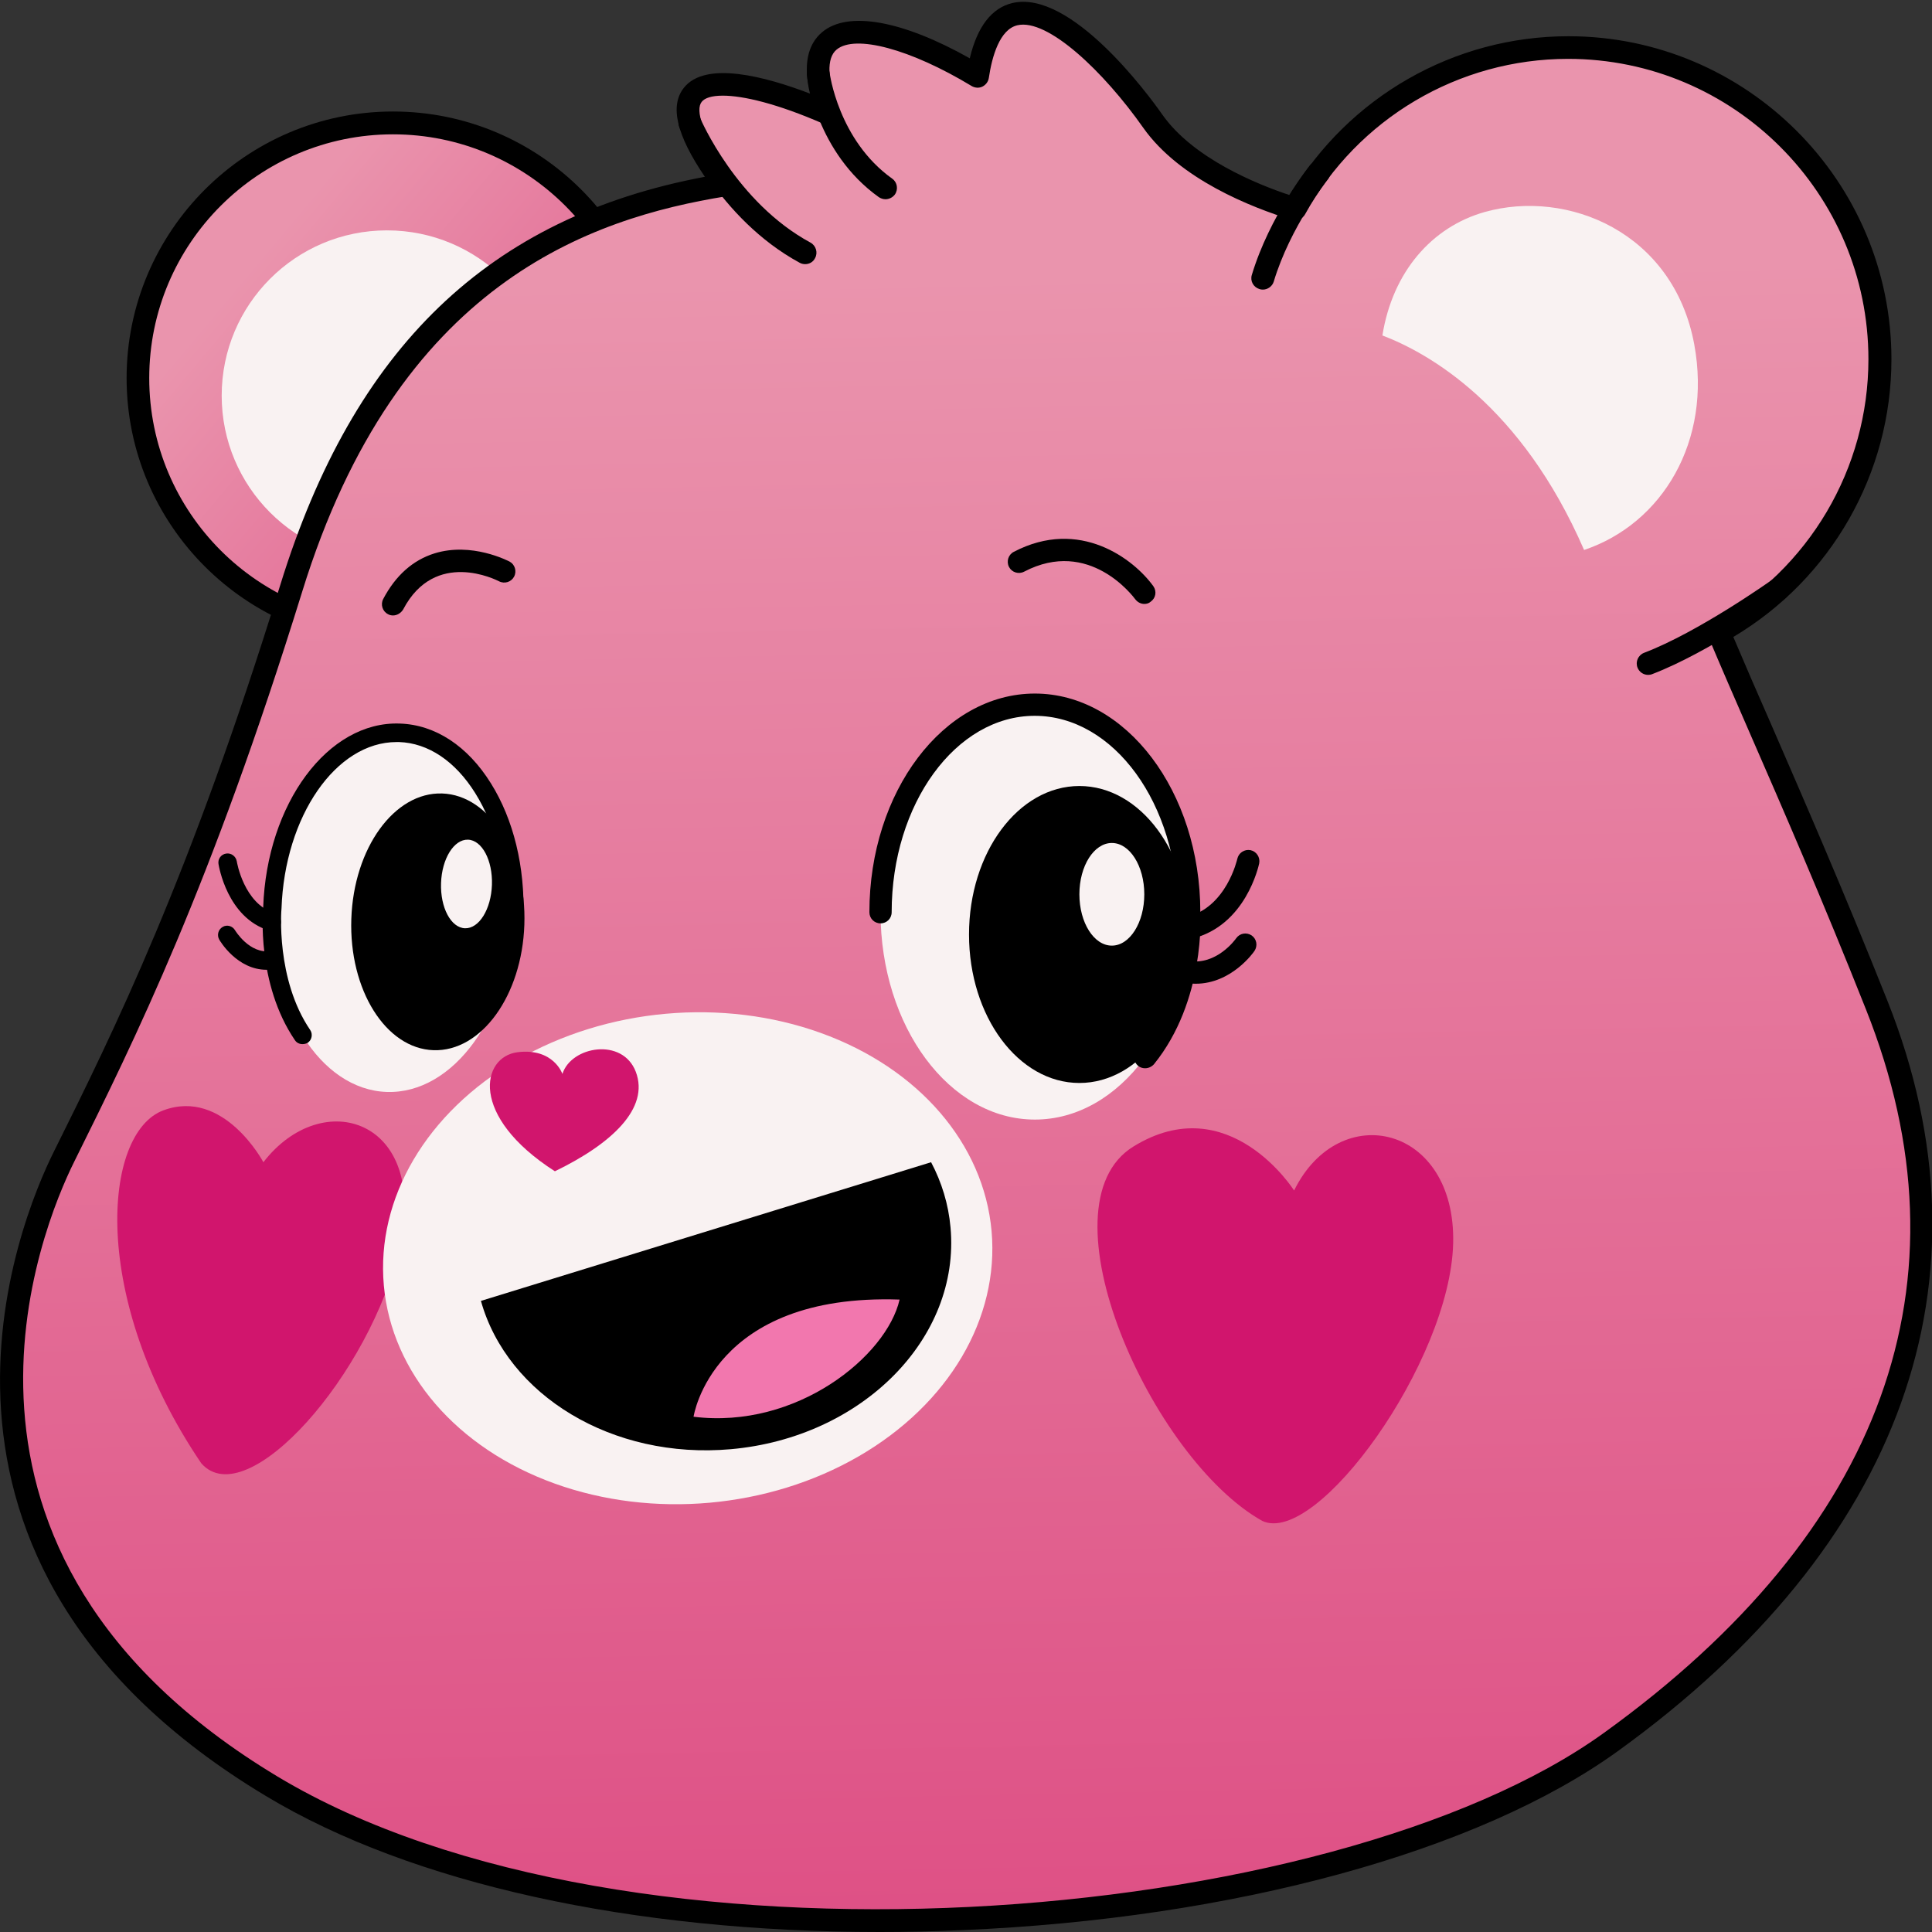 <?xml version="1.0" encoding="utf-8"?>
<!-- Generator: Adobe Illustrator 25.2.1, SVG Export Plug-In . SVG Version: 6.00 Build 0)  -->
<svg version="1.1" id="Слой_1" xmlns="http://www.w3.org/2000/svg" xmlns:xlink="http://www.w3.org/1999/xlink" x="0px" y="0px"
	 viewBox="0 0 1024 1024" style="enable-background:new 0 0 1024 1024;" xml:space="preserve">
<rect x="0" y="0" width="1024" height="1024" fill="#333333" stroke="none"/>
<style type="text/css">
	.st0{fill:url(#SVGID_1_);}
	.st1{fill:#F9F2F2;}
	.st2{fill:url(#SVGID_2_);}
	.st3{fill:#D1156D;}
	.st4{fill:#F277AE;}
</style>
<g>
	<linearGradient id="SVGID_1_" gradientUnits="userSpaceOnUse" x1="89.088" y1="100.427" x2="395.958" y2="357.656">
		<stop  offset="0.149" style="stop-color:#EA94AD"/>
		<stop  offset="1" style="stop-color:#DD4981"/>
	</linearGradient>
	<circle class="st0" cx="208.3" cy="200.4" r="135.2"/>
	<path d="M208.3,341.6c-77.9,0-141.2-63.4-141.2-141.2S130.4,59.1,208.3,59.1s141.2,63.4,141.2,141.2S286.2,341.6,208.3,341.6z
		 M208.3,71.2c-71.2,0-129.2,57.9-129.2,129.2s57.9,129.2,129.2,129.2s129.2-57.9,129.2-129.2S279.5,71.2,208.3,71.2z"/>
	<circle class="st1" cx="205.1" cy="209.7" r="87.6"/>
	<linearGradient id="SVGID_2_" gradientUnits="userSpaceOnUse" x1="497.579" y1="-23.494" x2="520.499" y2="1112.69">
		<stop  offset="0.149" style="stop-color:#EA94AD"/>
		<stop  offset="1" style="stop-color:#DD4981"/>
	</linearGradient>
	<path class="st2" d="M994.6,532.8c-33.9-85.1-62.8-148.2-83.7-197.7c50.9-28.1,85.4-82.4,85.4-144.7c0-91.2-74-165.2-165.2-165.2
		c-62.3,0-116.6,34.5-144.7,85.5c-17.5-5.4-56.7-19.9-75.4-46.4c-24.5-34.8-82-95.6-92.9-23.9C466,8.9,417.1,3.8,438.9,60.1
		C381.3,35,337.9,36.1,384,98c-87.4,14.1-181.9,59.1-229.7,213.6C106.5,466.1,67.4,545.5,33.8,613.3S-37.3,837.8,144,946.8
		c181.3,109,557.7,86.3,709.7-23.4C1005.7,813.6,1051.4,675.6,994.6,532.8z"/>
	<path d="M466.3,1024c-131.3,0-248.2-25.6-325.4-72.1C-65.8,827.7,10.9,645.9,28.4,610.7c32.1-64.6,72-145,120.2-300.8
		c38.9-125.8,110.5-194.7,225-216.2c-15.1-22.2-18.7-37.7-11.1-47.2c11.4-14.4,43-6,66.8,3.1c-3.6-15-1.4-26,6.5-32.6
		c13.6-11.4,42.5-6.2,78.2,13.9c4-16.8,11.6-26.7,22.6-29.3c30.8-7.2,71.7,48,79.5,59.2c16.3,23.1,49.9,36.8,67.7,42.7
		c30.8-52.1,86.8-84.3,147.5-84.3c94.4,0,171.2,76.8,171.2,171.2c0,60.5-32,116.4-83.8,147.2c6,14.2,12.7,29.6,20,46.2
		c17.1,39.4,38.5,88.4,61.7,146.7c58.7,147.6,7.9,288.8-143,397.7c-73.9,53.3-203.6,88.7-347.2,94.8
		C495.3,1023.7,480.7,1024,466.3,1024z M383.1,50.7c-5.8,0-9.6,1.2-11.2,3.3c-3.3,4.1-0.5,16.9,17,40.4c1.3,1.7,1.5,3.9,0.8,5.9
		c-0.8,2-2.5,3.4-4.6,3.7c-72.4,11.7-174.4,46.1-224.9,209.5C111.6,470.2,71.4,551.1,39.2,616c-16.6,33.5-89.7,206.8,107.9,325.6
		c185.1,111.2,559.1,80.8,703.1-23.2C998.3,811.6,1046.3,679,989,535l0,0c-23.1-58.2-44.4-107.1-61.5-146.3
		c-8.1-18.6-15.5-35.6-22.1-51.3c-1.2-2.8-0.1-6.1,2.6-7.6c50.8-28.1,82.3-81.5,82.3-139.4c0-87.8-71.4-159.2-159.2-159.2
		c-58,0-111.4,31.6-139.4,82.4c-1.4,2.5-4.3,3.7-7.1,2.9c-21.1-6.5-59.3-21.4-78.6-48.7C585,37.9,555.2,9.6,539.2,13.4
		c-9.3,2.2-13.4,16.4-15.1,27.9c-0.3,2-1.6,3.7-3.4,4.6c-1.8,0.9-4,0.7-5.7-0.3c-32.4-19.6-61.8-27.5-71.6-19.3
		c-5.4,4.5-5,15.8,1.1,31.6c0.9,2.3,0.3,4.8-1.5,6.5c-1.8,1.7-4.4,2.1-6.6,1.2C411.9,54.9,393.9,50.7,383.1,50.7z"/>
	<path class="st1" d="M898,182.6c9.4,51.1-16.8,94.9-58.4,108.9c-33.4-76.9-82.5-104.4-106.9-113.7c5.4-33.8,26.3-57.5,54.1-65.4
		C830.7,100,887,123,898,182.6z"/>
	<g>
		<ellipse class="st1" cx="548.5" cy="483.4" rx="81.8" ry="110"/>
		<path d="M606.9,566.2c-1.3,0-2.6-0.4-3.7-1.3c-2.5-2.1-2.9-5.8-0.9-8.3c24.3-30,22-72.4,22-72.8c0-57.8-34-104.4-75.9-104.4
			c-41.8,0-75.8,46.7-75.8,104.1c0,3.3-2.6,5.9-5.9,5.9s-5.9-2.6-5.9-5.9c0-63.9,39.3-115.9,87.7-115.9c48.3,0,87.7,52,87.7,115.9
			c0.1,1.5,2.7,46.9-24.6,80.6C610.3,565.5,608.6,566.2,606.9,566.2z"/>
		<ellipse cx="572.1" cy="495.3" rx="58.5" ry="78.7"/>
		<ellipse class="st1" cx="589.3" cy="474" rx="17.2" ry="27.2"/>
		<path d="M630.3,497.6c-2.7,0-5.1-1.8-5.7-4.5c-0.8-3.2,1.2-6.4,4.4-7.1c21.1-5.1,26.7-30.5,26.8-30.8c0.7-3.2,3.8-5.2,7-4.6
			c3.2,0.7,5.2,3.8,4.6,7c-0.3,1.3-7.1,33-35.6,39.9C631.2,497.6,630.8,497.6,630.3,497.6z"/>
		<path d="M633.7,521.4c-1.8,0-3.7-0.2-5.7-0.5c-3.2-0.6-5.4-3.6-4.8-6.8c0.6-3.2,3.6-5.4,6.8-4.8c14.8,2.5,24.8-11.4,25.2-12
			c1.9-2.7,5.5-3.3,8.2-1.5c2.7,1.9,3.3,5.5,1.5,8.2C664.4,504.8,652.7,521.4,633.7,521.4z"/>
	</g>
	<g>
		
			<ellipse transform="matrix(3.395629e-02 -0.999 0.999 3.395629e-02 -281.983 675.42)" class="st1" cx="208.4" cy="483.6" rx="95.2" ry="64.1"/>
		<path d="M160.3,553.4c-1.6,0-3.1-0.7-4-2.1c-20.3-29.8-17-68.7-16.8-70.4c1.9-54.9,34.3-98.8,72.4-97.4
			c18.8,0.6,36,11.9,48.3,31.7c12,19.2,18.1,44.3,17.2,70.7c-0.1,2.7-2.5,4.8-5,4.7c-2.7-0.1-4.8-2.3-4.7-5
			c0.8-24.5-4.8-47.6-15.8-65.2c-10.6-17-25-26.6-40.4-27.1c-0.4,0-0.9,0-1.3,0c-32.1,0-59.3,39.2-61,88.3
			c-0.1,0.6-3.1,37.4,15.2,64.3c1.5,2.2,0.9,5.3-1.3,6.8C162.2,553.2,161.3,553.4,160.3,553.4z"/>
		
			<ellipse transform="matrix(3.395629e-02 -0.999 0.999 3.395629e-02 -263.837 704.073)" cx="232.3" cy="488.5" rx="68.1" ry="45.9"/>
		
			<ellipse transform="matrix(3.395630e-02 -0.999 0.999 3.395630e-02 -229.085 699.771)" class="st1" cx="247.4" cy="468.4" rx="23.5" ry="13.5"/>
		<path d="M144,493.4c-0.5,0-0.9-0.1-1.4-0.2c-22.2-6.8-26.6-34.2-26.8-35.3c-0.4-2.7,1.4-5.1,4.1-5.5c2.6-0.4,5.1,1.4,5.6,4.1
			c0,0.2,3.7,22.5,20,27.5c2.6,0.8,4,3.5,3.2,6.1C148,492.1,146.1,493.4,144,493.4z"/>
		<path d="M141.3,514c-15.7,0-24.7-15.3-25.1-16c-1.3-2.3-0.6-5.3,1.8-6.7c2.3-1.4,5.3-0.5,6.6,1.8l0,0c0.1,0.1,7.6,12.7,19,11
			c2.6-0.4,5.1,1.4,5.6,4.1c0.4,2.7-1.4,5.1-4.1,5.6C143.7,513.9,142.5,514,141.3,514z"/>
	</g>
	<path d="M606.5,320.1c-1.8,0-3.6-0.9-4.8-2.5l0,0c-1-1.3-24.3-32.7-58.9-14.6c-2.9,1.5-6.5,0.4-8-2.5c-1.5-2.9-0.4-6.5,2.5-8
		c35-18.3,63.7,3.9,74,18.2c1.9,2.7,1.3,6.3-1.4,8.2C608.9,319.8,607.7,320.1,606.5,320.1z"/>
	<path d="M208.3,326.2c-0.9,0-1.9-0.2-2.7-0.7c-2.9-1.5-4-5.1-2.5-8c6.6-12.5,15.7-20.6,27.2-24.2c19.7-6.1,38.8,3.9,39.7,4.3
		c2.9,1.5,4,5.1,2.5,8c-1.5,2.9-5.1,4-8,2.5c-1.4-0.7-33.9-17.3-50.8,14.9C212.5,325,210.4,326.2,208.3,326.2z"/>
	<path class="st3" d="M685.9,631c0,0-34.5-54.6-85.2-23.3s9.6,165.5,68.3,198.4c28.9,13.7,99.6-84.3,101.2-147S710,582,685.9,631z"
		/>
	<path class="st3" d="M139.6,616c0,0-20.9-39.4-53-27.5S47.3,688,106.7,775.6c24.1,27.3,90-47.4,105.2-114.9S171,575.3,139.6,616z"
		/>
	<g>
		
			<ellipse transform="matrix(0.996 -8.925202e-02 8.925202e-02 0.996 -58.067 35.195)" class="st1" cx="364.5" cy="666.9" rx="161.7" ry="130.1"/>
		<path d="M503.8,650.6c5.3,58.7-46.8,111.3-116.4,117.5c-62.9,5.6-118.5-28.6-132.5-78.6L493.5,616
			C499.1,626.6,502.7,638.2,503.8,650.6z"/>
		<path class="st4" d="M367.6,750.9c0,0,9.7-65.5,109.2-62.1C470,718.7,422.3,757.7,367.6,750.9z"/>
		<path class="st3" d="M298.1,569.2c0,0-4.7-13.9-23.8-11.5c-19.1,2.4-25.9,33.8,19.8,63.1c30.2-14.6,50.2-33.4,42.9-52.7
			C330,549.7,302.7,554.5,298.1,569.2z"/>
	</g>
	<path d="M669.3,153.5c-0.6,0-1.2-0.1-1.8-0.3c-3.2-1-5-4.3-4-7.5c9.4-31.2,29.9-57,30.8-58.1c2.1-2.6,5.9-3,8.5-0.9
		c2.6,2.1,3,5.9,0.9,8.5c-0.2,0.2-19.9,25.1-28.6,54.1C674.3,151.8,671.9,153.5,669.3,153.5z"/>
	<path d="M873.5,357.7c-2.4,0-4.7-1.5-5.6-3.9c-1.2-3.1,0.4-6.6,3.5-7.8c28.7-10.9,67.3-38.3,67.7-38.6c2.7-1.9,6.5-1.3,8.4,1.4
		c1.9,2.7,1.3,6.5-1.4,8.4c-1.6,1.2-40.3,28.6-70.4,40.1C875,357.6,874.2,357.7,873.5,357.7z"/>
	<path d="M426.8,140c-1,0-2-0.2-2.9-0.7c-43.2-23.4-63-69.8-63.8-71.8c-1.3-3.1,0.2-6.6,3.2-7.9c3.1-1.3,6.6,0.2,7.9,3.2
		c0.2,0.4,19,44.5,58.4,65.8c2.9,1.6,4,5.3,2.4,8.2C431,138.9,428.9,140,426.8,140z"/>
	<path d="M469.3,105.6c-1.2,0-2.4-0.4-3.5-1.1c-33-23.6-38-63.1-38.1-64.8c-0.4-3.3,2-6.3,5.3-6.7c3.3-0.4,6.3,2,6.7,5.3
		c0,0.4,4.6,36,33.2,56.4c2.7,1.9,3.3,5.7,1.4,8.4C473.1,104.7,471.2,105.6,469.3,105.6z"/>
</g>
</svg>
